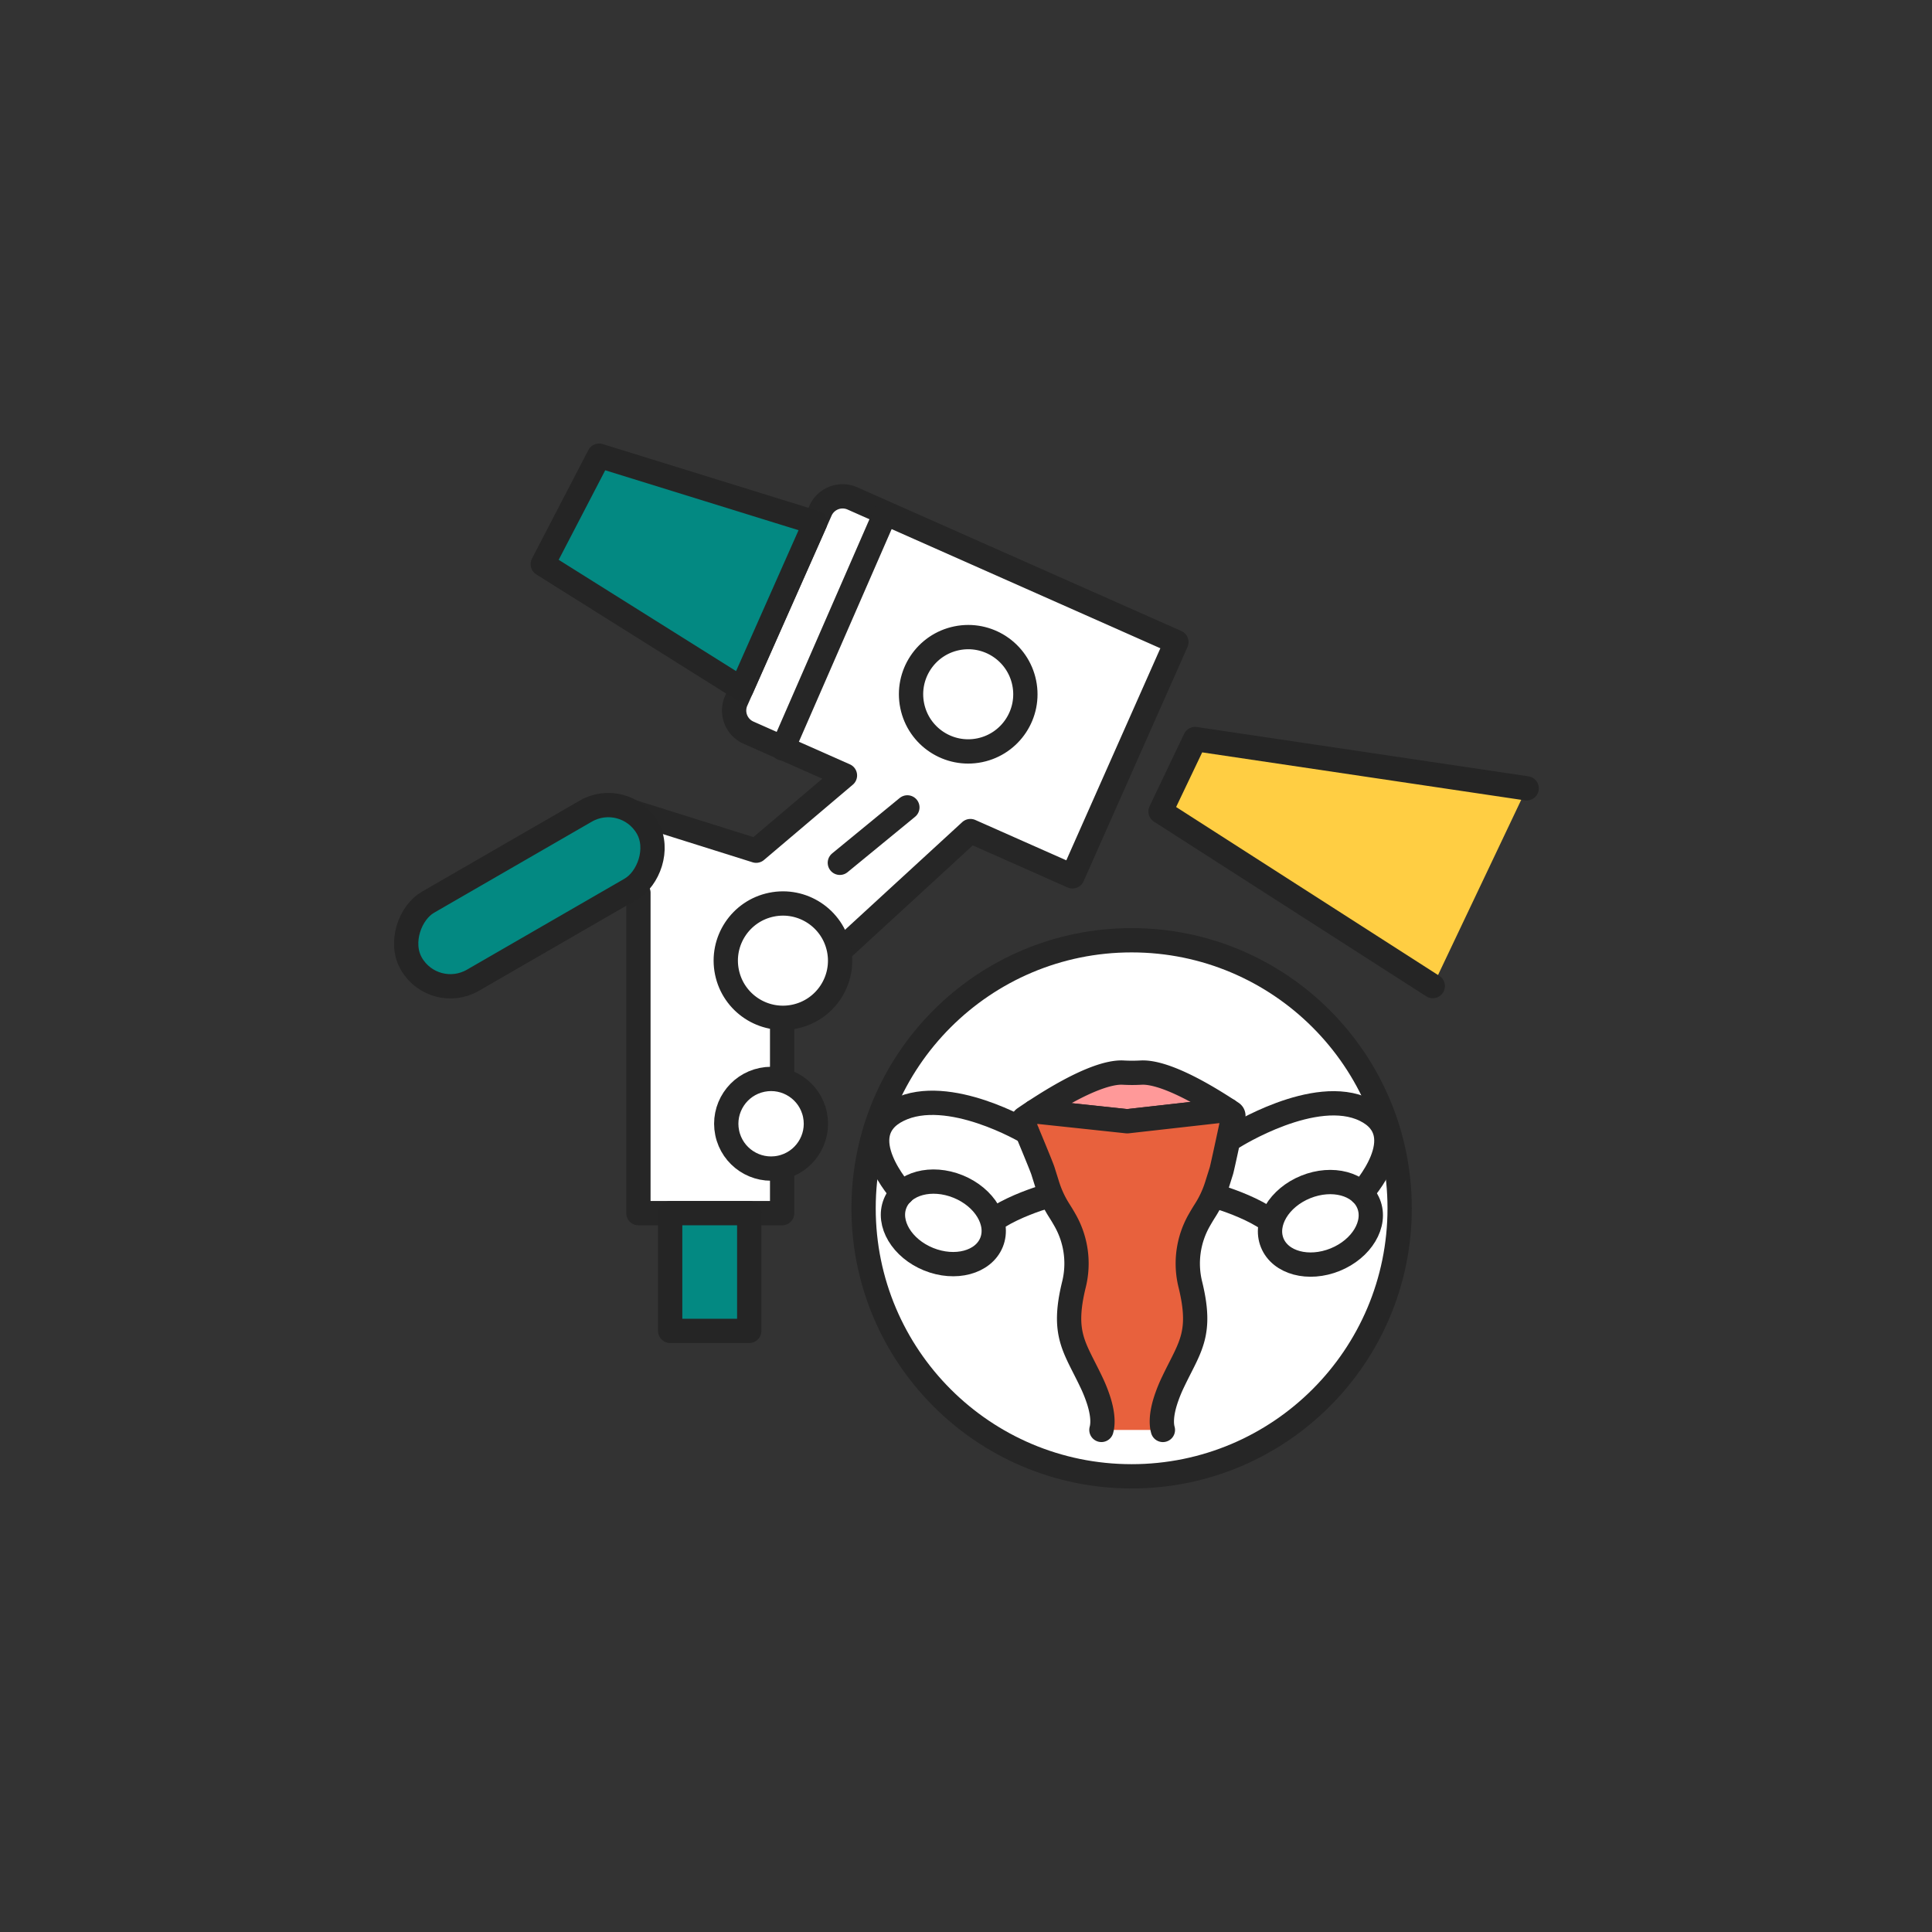 <svg id="&#x421;&#x43B;&#x43E;&#x439;_1" viewBox="0 0 3500 3500" xmlns="http://www.w3.org/2000/svg"><rect x="0" y="0" width="3500" height="3500" fill="#333333" stroke="none"/><g stroke-linecap="round" stroke-linejoin="round" stroke-width="44"><path d="m1486.35 925.25-152.64 344.19a43.86 43.86 0 0 0 22.31 57.88l174.67 77.46-160.84 136.32-243.43-76.53a16.49 16.49 0 0 0 -20.34 21.65l50.47 131.21v580.3h260.35v-378.84l341.1-313.3 184.92 82 188.2-424.38-586.89-260.28a43.86 43.86 0 0 0 -57.88 22.32z" fill="#fff" stroke="#262626"/><path d="m1476.79 946.8-133.52 301.08-360.03-225.86 102.15-196.52z" fill="#038982" stroke="#252525" stroke-dasharray="2090.69 83.63 62.72 83.63"/><circle cx="1753.66" cy="1256.38" fill="#fff" r="103.51" stroke="#262626" transform="matrix(.98 -.201 .201 .98 -217.11 378.96)"/><circle cx="1418.39" cy="1738.87" fill="#fff" r="103.51" stroke="#262626" transform="matrix(.98 -.201 .201 .98 -321.17 321.32)"/><circle cx="1397.03" cy="2034.21" fill="#fff" r="81.16" stroke="#262626" transform="matrix(.98 -.201 .201 .98 -381.09 323.07)"/><rect fill="#038982" height="493.51" rx="81.56" stroke="#252525" stroke-dasharray="2090.69 83.63 62.72 83.63" transform="matrix(.5 .866 -.866 .5 1884.72 -19.14)" width="163.11" x="877.38" y="1375.89"/><path d="m1521.46 1563.05 122.33-100.38" fill="#fff" stroke="#262626"/><path d="m1214.06 2197.71h143.24v213.3h-143.24z" fill="#038982" stroke="#252525" stroke-dasharray="2090.69 83.63 62.72 83.63"/><path d="m1417.94 1355.95 185.6-425.53" fill="#4c4c4c" stroke="#262626"/><path d="m2765.7 1428.17-600.67-89.33-62.58 131.18 493.18 316.37" fill="#ffce43" stroke="#252525"/><g stroke="#262626"><circle cx="2050.03" cy="2188.93" fill="#fff" r="485.57"/><path d="m2223.73 2010.89c-90.23-58.83-135.06-68.94-156.38-67.77a297.62 297.62 0 0 1 -32.71 0c-21.62-1.19-67.45 9.23-160.3 70.34l167.78 17.88z" fill="#f99"/><path d="m1899.11 2166.24s-129.94 35.65-132.94 90" fill="none"/><ellipse cx="1708.02" cy="2215.66" fill="#fff" rx="71.03" ry="94.16" transform="matrix(.376 -.927 .927 .376 -987.18 2965.57)"/><path d="m2199.92 2166.24s129.94 35.65 132.94 90" fill="none"/><ellipse cx="2391.01" cy="2215.66" fill="#fff" rx="94.16" ry="71.03" transform="matrix(.927 -.376 .376 .927 -657.5 1061.26)"/><path d="m2106.67 2590.46c-2.43-8.6-3.86-24.78 4.42-51.67a262.35 262.35 0 0 1 14.09-35.41c8.75-18.38 16.91-33.34 23.54-47.52 10.41-22.24 17.08-42.55 16.42-71.07-.37-16.1-3.07-34.82-8.76-58a158.36 158.36 0 0 1 15.74-115.46c3.35-5.94 7.1-12.23 11.31-18.85a188.7 188.7 0 0 0 20.82-44.66l8.4-26.74c2-6.33 21.74-99.29 21.74-99.29a6.27 6.27 0 0 0 -2.78-5.72l-6-4a6.24 6.24 0 0 0 -4.12-1l-178.69 20.12a6.26 6.26 0 0 1 -1.36 0l-164.86-17.57a6.24 6.24 0 0 0 -4.11 1q-8.16 5.39-16.81 11.31a6.26 6.26 0 0 0 -2.64 6.12s33.38 79.61 36.32 89l8.4 26.74a188.7 188.7 0 0 0 20.82 44.66c4.21 6.62 8 12.91 11.31 18.85a158.36 158.36 0 0 1 15.74 115.46c-5.72 23.28-8.42 42.07-8.77 58.22-.62 28.48 6.08 48.77 16.51 71 6.62 14.12 14.74 29 23.46 47.34a262.26 262.26 0 0 1 14.1 35.45c8.26 26.88 6.83 43.05 4.41 51.64" fill="#e8613d"/><path d="m1860.48 2050.94s-142.23-84.6-232.85-40.25 6.67 150.88 6.67 150.88" fill="none"/><path d="m2234.81 2059.54s147.5-93.19 238.12-48.84-6.67 150.88-6.67 150.88" fill="none"/></g></g></svg>